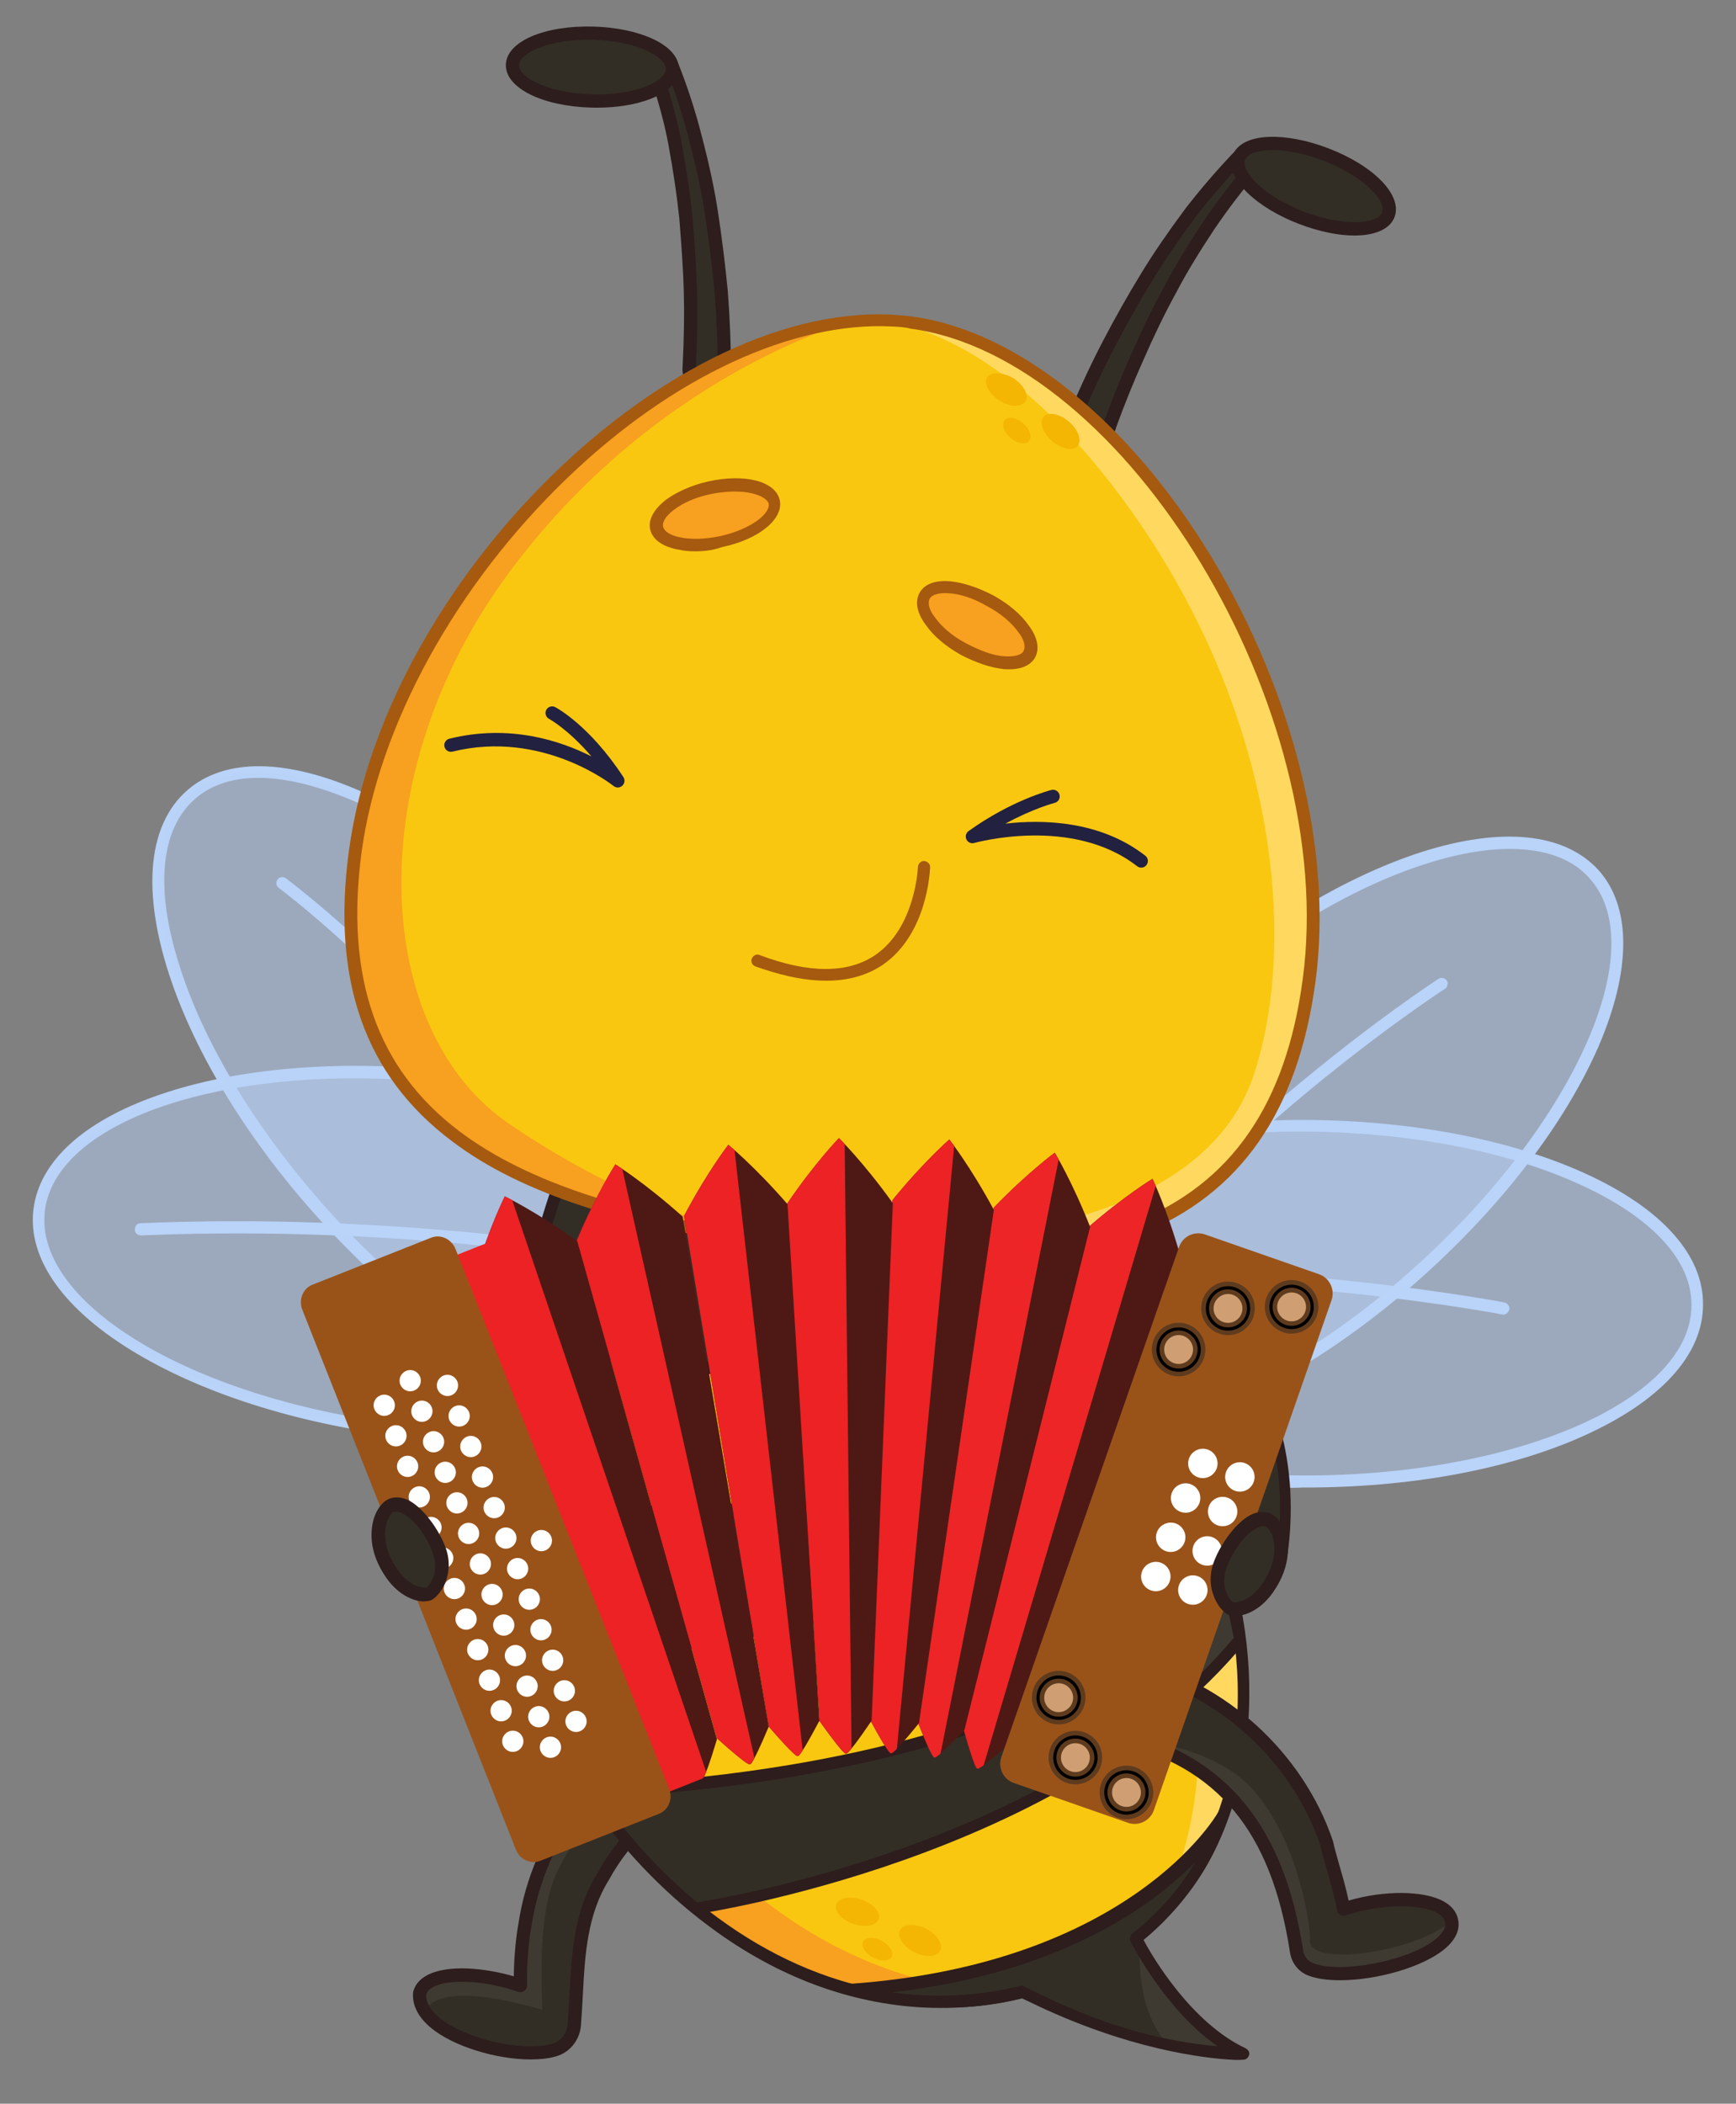 <svg xmlns="http://www.w3.org/2000/svg" xmlns:xlink="http://www.w3.org/1999/xlink" width="227" height="275"><rect width="100%" height="100%" fill="#808080" stroke="none"/><defs><clipPath id="clip0"><rect x="0" y="0" width="227" height="275"></rect></clipPath></defs><g clip-path="url(#clip0)"><path d="M170.595 147.192C198.994 147.274 221.986 157.746 221.949 170.581 221.912 183.416 198.859 193.755 170.46 193.672 142.061 193.59 119.069 183.118 119.106 170.283 119.143 157.448 142.195 147.11 170.595 147.192Z" fill="#B9D3F9" fill-opacity="0.5"></path><path d="M164.867 194.337C153.087 193.738 142.246 191.342 133.74 187.469 123.757 182.937 118.207 176.797 118.297 170.269 118.297 163.74 123.877 157.66 133.91 153.148 143.763 148.716 156.781 146.36 170.597 146.4L170.597 146.4C184.413 146.44 197.511 148.945 207.244 153.378 217.227 157.91 222.777 164.049 222.687 170.578 222.687 177.107 217.107 183.187 207.074 187.699 197.221 192.131 184.204 194.487 170.387 194.447 168.62 194.537 166.704 194.437 164.867 194.337ZM170.587 147.917C142.715 147.837 119.924 157.89 119.874 170.279 119.824 182.667 142.505 192.79 170.467 192.87 184.114 192.9 196.882 190.534 206.555 186.261 215.979 182.058 221.21 176.458 221.17 170.598 221.22 164.738 215.979 159.118 206.655 154.865 197.002 150.433 184.223 148.027 170.587 147.917L170.587 147.917ZM170.627 147.158 170.627 147.158 170.627 147.158Z" fill="#B9D3F9"></path><path d="M119.255 169.24C118.926 169.221 118.596 168.951 118.536 168.532 118.476 168.112 118.746 167.703 119.255 167.643 154.944 162.352 196.323 170.159 196.732 170.259 197.141 170.359 197.461 170.798 197.351 171.207 197.241 171.616 196.812 171.936 196.403 171.826 195.993 171.716 154.934 164.009 119.505 169.24 119.345 169.24 119.255 169.24 119.255 169.24Z" fill="#B9D3F9"></path><path d="M208.504 114.263C217.1 123.802 206.965 146.946 185.867 165.957 164.769 184.968 140.698 192.645 132.102 183.106 123.507 173.567 133.642 150.423 154.74 131.412 175.838 112.402 199.909 104.724 208.504 114.263Z" fill="#B9D3F9" fill-opacity="0.5"></path><path d="M141.826 188.058C137.404 187.829 133.87 186.401 131.414 183.676 127.052 178.844 127.062 170.558 131.424 160.486 135.787 150.573 143.773 140.101 154.035 130.826 164.308 121.552 175.628 114.684 185.921 111.36 196.393 108.046 204.549 108.874 208.991 113.706 213.353 118.538 213.343 126.823 208.981 136.896 204.618 146.809 196.632 157.281 186.37 166.555 176.097 175.829 164.777 182.697 154.485 186.022 149.803 187.549 145.5 188.248 141.826 188.058ZM198.589 111.001C195.165 110.821 191.032 111.45 186.52 112.897 176.477 116.072 165.326 122.87 155.233 131.984 145.141 141.099 137.244 151.491 132.982 161.154 128.809 170.658 128.759 178.275 132.642 182.568 136.605 186.96 144.192 187.599 153.975 184.494 164.018 181.32 175.169 174.521 185.262 165.407 195.354 156.293 203.251 145.901 207.513 136.237 211.686 126.733 211.736 119.117 207.853 114.824 205.806 112.458 202.602 111.2 198.589 111.001ZM154.684 131.445 154.684 131.445 154.684 131.445Z" fill="#B9D3F9"></path><path d="M131.983 183.955C131.814 183.945 131.734 183.945 131.574 183.845 131.165 183.576 131.115 183.067 131.374 182.747 153.896 150.073 187.747 128.191 188.097 127.951 188.446 127.722 188.945 127.832 189.175 128.171 189.405 128.52 189.295 129.02 188.955 129.249 188.606 129.479 155.014 151.132 132.682 183.556 132.582 183.815 132.323 183.975 131.983 183.955Z" fill="#B9D3F9"></path><path d="M136.725 158.519C151.48 163.061 163.399 174.152 166.684 186.69 168.181 192.181 168.391 197.891 167.652 203.242 167.462 204.62 165.915 205.528 164.218 205.269 162.521 205.009 161.313 203.761 161.443 202.413 162.261 193.738 160.434 184.544 154.025 177.097 150.222 172.705 145.081 169.051 139.291 166.605 137.773 165.976 136.156 165.337 134.579 164.918 129.338 163.45 131.404 157.081 136.725 158.519Z" fill="#332E25"></path><path d="M156.93 169.59C162.042 174.511 165.765 180.381 167.382 186.631 168.84 191.892 169.159 197.532 168.341 203.362 168.241 204.18 167.722 204.879 166.943 205.418 166.115 205.907 165.146 206.077 164.138 205.937 162.072 205.608 160.554 204.061 160.764 202.413 161.363 195.645 160.644 185.852 153.486 177.496 149.783 173.194 144.801 169.69 139.061 167.204 137.344 166.465 135.817 165.926 134.399 165.567 131.294 164.698 130.366 162.332 130.945 160.505 131.584 158.639 133.81 157.191 136.855 158.02L136.855 158.02C144.632 160.336 151.56 164.429 156.93 169.59ZM162.81 203.991C163.17 204.33 163.739 204.61 164.318 204.71 164.957 204.769 165.546 204.7 166.095 204.4 166.594 204.141 166.943 203.651 166.973 203.132 167.732 197.432 167.402 191.882 166.045 186.8 162.75 174.442 151.24 163.56 136.595 159.028 134.329 158.409 132.882 159.497 132.482 160.775 132.033 162.093 132.632 163.68 134.838 164.329 136.316 164.738 137.833 165.277 139.66 166.026 145.66 168.582 150.791 172.225 154.654 176.678 162.121 185.323 162.87 195.425 162.211 202.404 162.161 203.102 162.401 203.601 162.81 203.991ZM136.725 158.519 136.725 158.519 136.725 158.519Z" fill="#2D1D1D"></path><path d="M83.047 184.804C79.294 184.614 75.081 183.476 70.409 181.4 60.586 176.967 50.124 168.811 40.94 158.459 31.755 148.107 24.967 136.716 21.812 126.424 18.588 115.882 19.506 107.716 24.418 103.364 29.33 99.011 37.526 99.091 47.598 103.623 57.421 108.056 67.883 116.212 77.068 126.564 86.252 136.916 93.04 148.306 96.195 158.599 99.419 169.141 98.501 177.307 93.589 181.659 90.874 183.945 87.31 185.023 83.047 184.804ZM34.79 101.706C30.947 101.507 27.722 102.435 25.436 104.492 21.054 108.375 20.245 115.952 23.34 125.815 26.425 135.938 33.133 147.079 42.158 157.341 55.934 172.944 71.926 182.637 83.037 183.206 86.881 183.406 90.105 182.478 92.471 180.421 101.765 172.185 94.268 148.526 75.83 127.572L75.83 127.572C66.805 117.32 56.583 109.343 46.929 105.001 42.427 103.024 38.384 101.896 34.79 101.706Z" fill="#B9D3F9"></path><path d="M60.506 188.507C58.25 188.388 55.914 188.188 53.588 187.898 39.852 186.361 27.153 182.448 17.889 176.947 8.465 171.357 3.614 164.668 4.362 158.169 5.111 151.681 11.251 146.21 21.723 142.816 31.945 139.482 45.222 138.493 58.959 140.031 72.695 141.568 85.393 145.481 94.657 150.982 104.081 156.572 108.933 163.261 108.184 169.76 107.435 176.248 101.296 181.719 90.824 185.113 82.299 187.948 71.697 189.076 60.506 188.507ZM51.871 141.099C27.153 139.841 7.188 147.109 5.86 158.339 4.472 170.658 25.935 183.226 53.658 186.321 67.225 187.849 80.172 186.84 90.215 183.586 100.008 180.401 105.788 175.42 106.507 169.6 107.136 163.77 102.604 157.59 93.739 152.369 84.635 146.969 72.186 143.145 58.699 141.708 56.383 141.408 54.127 141.209 51.871 141.099Z" fill="#B9D3F9"></path><path d="M76.386 127.099C95.187 148.391 102.625 172.542 93 181.042 83.375 189.541 60.331 179.17 41.529 157.878 22.728 136.585 15.29 112.434 24.915 103.935 34.54 95.436 57.585 105.807 76.386 127.099Z" fill="#B9D3F9" fill-opacity="0.5"></path><path d="M93 181.799C92.751 181.789 92.501 181.689 92.351 181.43 92.122 181 65.248 138.264 36.417 116.032 36.098 115.762 36.038 115.263 36.308 114.934 36.577 114.614 37.076 114.554 37.406 114.824 66.496 137.156 93.43 180.142 93.749 180.581 93.978 180.93 93.869 181.43 93.529 181.659 93.25 181.809 93.16 181.809 93 181.799Z" fill="#B9D3F9"></path><path d="M58.827 140.899C87.05 144.054 108.773 156.957 107.347 169.718 105.92 182.479 81.884 190.266 53.661 187.111 25.438 183.956 3.714 171.053 5.141 158.292 6.568 145.531 30.604 137.744 58.827 140.899Z" fill="#B9D3F9" fill-opacity="0.5"></path><path d="M107.306 170.468C107.226 170.468 107.226 170.468 107.136 170.458 106.727 170.349 68.013 159.417 18.428 161.494 18.009 161.474 17.61 161.204 17.63 160.695 17.65 160.276 17.919 159.877 18.428 159.897 68.263 157.84 107.306 168.871 107.635 168.971 108.044 169.081 108.274 169.51 108.164 169.999 107.984 170.259 107.645 170.488 107.306 170.468Z" fill="#B9D3F9"></path><path d="M93.27 166.475C77.836 166.315 63.102 173.254 56.154 184.195 53.059 188.967 51.122 194.337 50.194 199.668 49.954 201.046 51.152 202.374 52.839 202.643 54.526 202.923 56.064 202.094 56.353 200.766 58.21 192.251 62.742 184.045 71.118 178.904 76.079 175.869 82.089 173.962 88.348 173.393 89.985 173.254 91.722 173.144 93.35 173.224 98.81 173.413 98.77 166.725 93.27 166.475Z" fill="#332E25"></path><path d="M93.29 165.946 93.29 165.946C96.444 166.096 98.121 168.142 98.161 170.119 98.161 172.036 96.554 174.002 93.34 173.892 91.872 173.803 90.265 173.853 88.398 174.032 82.179 174.651 76.369 176.478 71.527 179.443 62.163 185.223 58.499 194.327 57.012 200.966 56.703 202.593 54.786 203.611 52.719 203.292 51.721 203.122 50.843 202.663 50.204 201.944 49.625 201.196 49.335 200.377 49.495 199.558 50.493 193.758 52.51 188.487 55.505 183.915 58.949 178.465 64.28 173.992 70.649 170.868 77.337 167.583 85.174 165.796 93.29 165.946ZM55.644 200.527C57.132 193.669 60.925 184.285 70.669 178.315 75.7 175.25 81.7 173.333 88.189 172.734 90.155 172.575 91.772 172.525 93.29 172.585 95.586 172.635 96.644 171.307 96.624 169.919 96.634 168.582 95.586 167.114 93.24 167.004 77.906 166.865 63.641 173.733 56.733 184.494 53.887 188.917 51.891 194.098 50.873 199.768 50.743 200.277 50.922 200.846 51.322 201.245 51.761 201.695 52.3 201.944 52.929 202.084 53.518 202.164 54.147 202.074 54.586 201.864 55.095 201.605 55.475 201.206 55.644 200.527ZM93.27 166.475 93.27 166.475 93.27 166.475Z" fill="#2D1D1D"></path><path d="M89.117 224.715C78.296 229.417 70.359 240.069 68.642 251.689 68.333 253.276 68.003 256.441 68.063 259.555 62.572 257.649 55.694 257.549 54.886 260.544 54.407 265.894 66.845 269.528 72.436 268.001 73.913 267.601 74.971 266.264 75.101 264.736 75.66 258.148 75.181 251.17 78.885 245.3 81.73 239.989 86.681 235.507 92.301 233.31 97.952 231.214 94.767 222.619 89.117 224.715Z" fill="#332E25"></path><path d="M54.876 260.534C54.696 261.282 54.896 262.031 55.505 262.88 57.222 259.715 64.379 261.043 68.283 262.001 69.86 262.39 70.908 262.71 70.908 262.71 70.908 262.71 70.898 261.961 70.848 260.733 70.758 257.07 70.619 249.103 72.915 244.551 78.345 233.71 84.016 232.741 84.016 232.741L83.836 227.55C75.72 233.001 70.04 242.055 68.632 251.689 68.213 254.274 68.063 256.89 68.173 259.545 67.534 259.326 66.825 259.076 66.146 258.936 60.556 257.429 55.485 258.138 54.876 260.534Z" fill="#3F3A31"></path><path d="M69.401 269.209C64.938 269.209 59.278 267.522 56.323 265.056 54.666 263.668 53.867 262.081 54.017 260.454 54.017 260.404 54.027 260.354 54.047 260.304 54.287 259.426 54.906 258.697 55.854 258.198 58.559 256.76 63.391 257.239 67.185 258.347 67.215 255.632 67.504 252.987 67.784 251.509 69.55 239.53 77.796 228.678 88.767 223.907 88.778 223.897 88.797 223.897 88.817 223.887 92.142 222.659 94.827 224.585 95.766 227.131 96.255 228.459 96.265 229.866 95.795 231.094 95.256 232.502 94.148 233.54 92.601 234.119 87.26 236.215 82.408 240.548 79.643 245.709 76.768 250.271 76.479 255.632 76.209 260.813 76.139 262.121 76.069 263.479 75.96 264.796 75.8 266.713 74.472 268.33 72.665 268.819 71.707 269.089 70.589 269.209 69.401 269.209ZM55.734 260.693C55.674 261.712 56.243 262.73 57.431 263.728 60.766 266.513 68.213 268.25 72.186 267.162 73.294 266.863 74.113 265.854 74.213 264.667 74.322 263.369 74.392 262.031 74.462 260.733 74.752 255.323 75.041 249.732 78.136 244.841 81.061 239.38 86.242 234.748 91.972 232.502 94.358 231.623 94.767 229.477 94.128 227.74 93.489 226.013 91.792 224.655 89.436 225.514 79.014 230.056 71.188 240.368 69.491 251.809 69.171 253.456 68.862 256.54 68.922 259.525 68.922 259.805 68.792 260.074 68.562 260.244 68.333 260.414 68.033 260.454 67.764 260.364 63.531 258.896 58.759 258.627 56.653 259.735 56.163 260.005 55.864 260.314 55.734 260.693Z" fill="#2D1D1D"></path><path d="M65.138 196.034C64.459 230.665 97.063 269.249 133.6 260.404 134.958 260.054 136.236 259.705 137.594 259.266 142.615 257.599 147.287 254.823 151.07 251.16 153.796 248.624 156.042 245.639 157.799 242.295 166.244 226.153 163.05 205.049 153.516 189.995 150.412 185.233 143.374 173.733 137.893 164.668 134.03 158.359 130.945 153.098 130.496 152.15L77.088 143.814C76.399 144.283 74.652 148.796 72.745 155.145 68.762 167.753 63.98 187.599 65.138 196.034Z" fill="#F9C710"></path><path d="M65.158 197.372C65.328 231.713 97.572 269.189 133.61 260.394 110.4 260.803 86.421 243.333 78.226 216.958 70.04 190.334 80.532 161.983 80.532 161.983L72.675 155.135C68.872 167.244 64.32 185.942 65.028 194.936 65.158 195.785 65.198 196.534 65.158 197.372Z" fill="#F8A01F"></path><path d="M151.08 251.16C153.806 248.624 156.052 245.639 157.809 242.295 166.254 226.153 163.06 205.049 153.526 189.995 150.422 185.233 143.384 173.733 137.903 164.668L128.34 166.605C128.34 166.605 145.101 186.052 153.516 209.671 161.732 232.781 151.629 250.261 151.08 251.16Z" fill="#FFD95F"></path><path d="M67.434 174.132C113.824 187.14 142.006 171.497 142.006 171.497 134.978 160.006 130.516 152.15 130.516 152.15L87.819 145.451 77.108 143.734C77.108 143.734 74.572 149.135 71.886 157.531 70.299 162.223 68.672 167.913 67.434 174.132Z" fill="#332E25"></path><path d="M120.782 262.42C111.179 261.931 101.645 258.427 92.93 251.958 75.341 239.001 63.93 216.569 64.389 196.074L64.389 196.074C65.028 175.34 71.158 157.071 76.279 143.515 76.379 143.185 76.808 142.956 77.147 142.976L130.556 151.311C130.805 151.321 131.045 151.501 131.115 151.76 132.772 155.444 149.004 181.729 154.135 189.526 164.587 206.137 166.344 227.49 158.458 242.664 154.285 250.661 146.758 256.97 137.813 259.945 132.273 261.921 126.463 262.71 120.782 262.42ZM65.977 196.074C65.457 216.06 76.728 237.982 93.829 250.661 107.386 260.643 122.819 263.449 137.304 258.487 145.909 255.662 153.077 249.582 157.07 241.995 165.895 225.035 161.353 203.951 152.837 190.454 147.716 182.578 132.403 157.76 129.887 152.859L77.567 144.673C72.445 158.06 66.596 175.839 65.977 196.074Z" fill="#2D1D1D"></path><path d="M109.352 248.954C109.652 248.075 111.139 247.796 112.666 248.325 114.194 248.854 115.192 249.982 114.893 250.86 114.593 251.739 113.106 252.018 111.578 251.489 110.051 250.96 109.053 249.822 109.352 248.954Z" fill="#F4B503"></path><path d="M117.698 252.298C117.239 253.116 118.097 254.414 119.475 255.153 120.942 255.902 122.45 255.892 122.919 254.993 123.378 254.175 122.52 252.877 121.142 252.138 119.664 251.399 118.157 251.489 117.698 252.298Z" fill="#F4B503"></path><path d="M112.846 253.815C112.567 254.384 113.106 255.333 114.164 255.892 115.222 256.451 116.31 256.421 116.6 255.762 116.879 255.193 116.34 254.244 115.282 253.685 114.224 253.126 113.126 253.236 112.846 253.815Z" fill="#F4B503"></path><path d="M111.179 260.174C113.166 260.693 115.232 261.133 117.229 261.402 122.549 262.091 128.09 261.791 133.69 260.404 134.02 260.584 134.339 260.773 134.758 260.873 141.707 264.237 147.886 266.144 152.608 267.142 158.737 268.46 162.511 268.4 162.511 268.4 155.553 265.196 150.611 257.08 148.994 254.314 148.695 253.715 148.455 253.366 148.455 253.366L148.455 253.366C153.866 249.123 157.579 243.613 159.815 237.533 159.795 237.873 148.565 257.649 111.179 260.174Z" fill="#332E25"></path><path d="M149.074 254.404C149.064 254.574 148.325 262.49 152.688 267.232L152.688 267.232C158.817 268.55 162.591 268.49 162.591 268.49 155.633 265.285 150.691 257.169 149.074 254.404Z" fill="#3F3A31"></path><path d="M161.293 269.259C157.699 269.079 147.457 267.971 134.469 261.612L133.65 261.232C126.103 263.109 118.696 262.67 111.179 260.603 110.77 260.494 110.33 260.374 110.35 260.034 110.37 259.615 110.72 259.386 111.139 259.326 147.776 256.76 159.067 237.244 159.167 237.084 159.356 236.675 159.865 236.535 160.195 236.715 160.604 236.904 160.514 237.403 160.414 237.823 158.078 244.232 154.515 249.493 149.533 253.586 150.751 255.912 155.842 264.457 162.88 267.751 163.21 267.931 163.439 268.28 163.339 268.61 163.24 268.939 162.97 269.259 162.551 269.239 162.461 269.239 162.042 269.299 161.293 269.259ZM159.206 267.482C152.578 262.87 148.385 254.793 147.846 253.835 147.846 253.755 147.766 253.745 147.766 253.665 147.696 253.326 147.796 252.997 148.066 252.757 151.38 250.161 154.135 247.037 156.331 243.383 150.591 249.203 138.682 257.888 116.61 260.444 122.26 261.232 127.97 260.943 133.571 259.555 134.239 259.525 144.951 266.284 159.206 267.482Z" fill="#2D1D1D"></path><path d="M65.138 196.034C65.188 199.968 65.498 203.841 66.136 207.724 66.656 210.769 67.414 213.904 68.512 216.968 68.512 216.968 116.17 214.962 147.007 194.767 149.343 193.299 151.52 191.652 153.616 189.915 152.298 187.839 150.981 185.762 149.743 183.775 149.743 183.775 147.327 185.163 142.795 187.1 130.646 192.261 103.412 200.836 65.138 196.034Z" fill="#332E25"></path><path d="M142.705 187.18C142.705 187.18 145.25 191.492 146.918 194.846 149.254 193.379 151.43 191.732 153.526 189.995 152.208 187.918 150.891 185.842 149.653 183.855 149.663 183.855 147.327 185.323 142.705 187.18Z" fill="#3F3A31"></path><path d="M68.622 218.057C68.293 218.037 68.113 217.647 68.043 217.308 67.175 214.583 66.226 210.899 65.707 207.944 65.058 204.23 64.769 200.377 64.729 196.274 64.739 196.024 64.479 195.745 64.659 195.595 64.839 195.435 65.088 195.366 65.258 195.376 117.009 201.874 148.924 183.486 149.264 183.336 149.613 183.107 150.112 183.216 150.332 183.646 151.57 185.632 152.887 187.709 154.205 189.785 154.435 190.135 154.335 190.544 154.065 190.863 124.117 215.202 69.211 218.007 68.622 218.057L68.622 218.057ZM66.017 196.993C66.076 200.676 66.396 204.3 66.985 207.595 67.434 210.3 68.432 213.784 69.301 216.419 75.35 216.06 124.606 212.296 152.538 189.855 151.45 188.208 150.442 186.571 149.443 184.924 144.532 187.529 113.615 202.693 66.017 196.993Z" fill="#2D1D1D"></path><path d="M97.033 179.912C88.178 179.463 78.216 177.946 67.234 174.871 66.825 174.761 67.334 174.541 67.444 174.132 67.554 173.723 67.234 173.284 67.654 173.383 109.093 185.043 136.056 173.443 140.858 171.177 134.988 161.504 130.905 154.506 129.987 152.958L76.908 144.633C76.499 144.523 76.179 144.174 76.199 143.674 76.309 143.265 76.658 142.946 77.157 142.966L130.566 151.301C130.815 151.311 130.975 151.491 131.135 151.661 131.215 151.751 135.058 159.397 142.006 170.808 142.086 170.977 142.765 171.427 142.675 171.596 142.575 171.846 142.485 172.006 142.315 172.076 142.136 172.245 125.425 181.36 97.033 179.912Z" fill="#2D1D1D"></path><path d="M90.125 47.939C90.285 44.764 90.375 41.5 90.285 38.236 90.205 34.961 89.945 31.687 89.696 28.492 89.356 25.208 88.857 22.003 88.268 18.789 87.679 15.575 86.751 12.43 85.733 9.365L85.733 9.365C85.513 8.766 85.882 8.117 86.481 7.898 87.08 7.678 87.649 8.037 87.869 8.557 89.127 11.721 90.145 14.866 90.974 18.18 91.812 21.404 92.571 24.709 93.06 28.083 93.559 31.377 93.978 34.742 94.308 38.106 94.558 41.47 94.717 44.824 94.707 48.258 94.727 49.516 93.669 50.554 92.411 50.564 91.153 50.584 90.115 49.526 90.105 48.268 90.115 48.109 90.115 48.109 90.125 47.939L90.125 47.939Z" fill="#332E25"></path><path d="M140.708 54.118C142.046 50.924 143.454 47.899 145.031 44.874 146.608 41.859 148.265 38.924 150.002 36.089 151.739 33.244 153.726 30.419 155.702 27.754 157.759 25.098 159.985 22.532 162.291 20.137 162.73 19.657 163.489 19.697 163.878 20.137 164.358 20.576 164.328 21.245 163.968 21.734L163.968 21.734C161.832 24.22 159.855 26.795 158.048 29.471 156.232 32.226 154.505 34.981 153.017 37.836 151.45 40.691 150.042 43.626 148.714 46.661 147.397 49.606 146.149 52.731 145.071 55.686L145.071 55.765C144.671 57.003 143.384 57.602 142.146 57.203 140.908 56.804 140.309 55.516 140.708 54.278 140.708 54.208 140.708 54.118 140.708 54.118Z" fill="#332E25"></path><path d="M92.381 51.433C90.674 51.433 89.267 50.025 89.237 48.278L89.257 47.889 89.257 47.889C89.436 44.305 89.496 41.151 89.416 38.255 89.337 35.081 89.087 31.857 88.827 28.562 88.528 25.667 88.079 22.612 87.41 18.949 86.911 16.233 86.142 13.368 84.904 9.645 84.535 8.646 85.094 7.488 86.172 7.089 87.15 6.73 88.218 7.209 88.658 8.217 89.925 11.402 90.954 14.576 91.812 17.97 92.811 21.804 93.479 24.978 93.919 27.963 94.408 31.178 94.827 34.562 95.166 38.036 95.456 41.909 95.576 45.154 95.576 48.278 95.606 49.995 94.188 51.433 92.421 51.453 92.411 51.433 92.391 51.433 92.381 51.433ZM90.994 47.979 90.974 48.318C90.984 49.047 91.643 49.716 92.401 49.696 93.19 49.686 93.849 49.027 93.839 48.268 93.849 45.184 93.719 41.979 93.439 38.166 93.1 34.752 92.691 31.387 92.202 28.203 91.772 25.278 91.114 22.163 90.125 18.39 89.287 15.065 88.278 11.961 87.05 8.876L87.05 8.876C87.05 8.876 86.931 8.646 86.771 8.706 86.611 8.766 86.491 8.936 86.541 9.056 87.809 12.889 88.598 15.824 89.117 18.619 89.796 22.323 90.255 25.427 90.554 28.392 90.824 31.737 91.064 34.981 91.153 38.206 91.223 41.16 91.173 44.355 90.994 47.979L90.994 47.979Z" fill="#2D1D1D"></path><path d="M142.914 58.201C142.575 58.201 142.226 58.151 141.886 58.041 141.068 57.782 140.409 57.213 140.039 56.444 139.69 55.736 139.63 54.927 139.85 54.138L139.85 54.078C139.85 53.978 139.88 53.879 139.92 53.789 141.287 50.514 142.715 47.47 144.272 44.485 145.849 41.47 147.527 38.495 149.274 35.65 150.811 33.124 152.698 30.379 155.014 27.254 157.08 24.589 159.316 22.003 161.672 19.558 162.032 19.168 162.571 18.939 163.1 18.949 163.639 18.949 164.148 19.168 164.507 19.548 165.246 20.256 165.326 21.395 164.677 22.273 162.531 24.769 160.564 27.344 158.777 29.98 157.2 32.376 155.363 35.241 153.796 38.255 152.358 40.871 150.961 43.736 149.523 47.03 148.275 49.806 147.037 52.86 145.939 55.885 145.929 55.945 145.919 56.005 145.899 56.055 145.46 57.373 144.252 58.201 142.914 58.201ZM141.577 54.318 141.577 54.318C141.577 54.408 141.557 54.478 141.537 54.557 141.407 54.947 141.437 55.346 141.597 55.686 141.756 56.015 142.046 56.265 142.415 56.384 143.184 56.634 143.933 56.294 144.212 55.596 144.222 55.526 144.232 55.456 144.262 55.386 145.38 52.281 146.648 49.147 147.926 46.302 149.383 42.967 150.801 40.062 152.258 37.417 153.856 34.352 155.712 31.437 157.33 28.991 159.157 26.296 161.173 23.671 163.319 21.165L163.319 21.165C163.319 21.165 163.479 20.935 163.299 20.776 163.279 20.756 163.26 20.736 163.25 20.716 163.22 20.686 163.16 20.666 163.1 20.656 163.04 20.656 162.98 20.676 162.94 20.726 160.614 23.151 158.418 25.687 156.401 28.283 154.115 31.357 152.268 34.063 150.751 36.538 149.024 39.364 147.367 42.299 145.809 45.273 144.292 48.178 142.904 51.133 141.577 54.318ZM140.708 54.288 140.708 54.288 140.708 54.288Z" fill="#2D1D1D"></path><path d="M99.549 162.153 99.549 162.153C100.547 162.282 101.466 162.422 102.464 162.552 138.133 167.384 165.785 163.69 170.617 128.101 175.449 92.512 147.267 46.032 118.656 42.139 116.909 41.879 115.072 41.789 113.225 41.859 112.387 41.899 111.548 41.939 110.71 41.979L110.71 41.979C82.688 44.734 50.224 78.746 45.801 111.26 41.179 145.941 65.388 157.141 99.549 162.153Z" fill="#F9C710"></path><path d="M100.198 162.153 100.198 162.153C100.198 162.153 84.605 159.178 66.645 146.959 48.596 134.73 47.039 101.417 66.376 75.102 85.633 48.877 111.269 41.979 111.439 41.989 83.417 44.744 50.953 78.756 46.53 111.27 41.828 145.941 66.037 157.141 100.198 162.153Z" fill="#F8A01F"></path><path d="M100.198 162.153C101.196 162.282 102.115 162.422 103.113 162.552 138.782 167.384 166.434 163.69 171.266 128.101 176.097 92.512 147.916 46.032 119.305 42.139 117.558 41.879 115.721 41.789 113.874 41.859L113.874 41.859C113.874 41.859 129.667 40.911 148.165 67.136 166.664 93.361 169.778 122.581 164.018 140.29 158.268 158 133.501 164.189 100.198 162.153Z" fill="#FFD95F"></path><path d="M118.566 164.848C113.804 164.608 108.553 164.089 102.903 163.381 82.199 160.565 68.193 156.083 59.089 149.165 47.718 140.63 43.336 128.181 45.622 111.22 50.593 74.633 89.836 37.367 119.355 41.39 132.992 43.257 147.626 54.977 158.438 72.856 169.169 90.656 174.311 111.34 172.014 128.311 169.728 145.272 162.221 156.113 148.974 161.374 141.287 164.249 131.424 165.507 118.566 164.848ZM116.68 42.678C103.652 42.009 87.959 49.247 74.222 62.444 59.618 76.44 49.555 94.758 47.279 111.39 45.102 127.772 49.265 139.711 60.067 147.877 69.011 154.616 82.688 159.078 103.143 161.803 123.598 164.519 137.953 163.92 148.375 159.757 161.023 154.705 168.171 144.353 170.347 127.971 175.079 92.792 147.287 46.751 119.095 42.967 118.347 42.768 117.518 42.718 116.68 42.678Z" fill="#A55A0F"></path><path d="M125.994 84.855C129.737 86.972 133.65 87.341 134.579 85.544 135.587 83.837 133.321 80.703 129.498 78.506 125.754 76.39 121.841 76.021 120.912 77.817 119.904 79.605 122.17 82.729 125.994 84.855Z" fill="#F8A01F"></path><path d="M131.554 87.481C131.474 87.481 131.384 87.471 131.304 87.471 129.557 87.301 127.581 86.612 125.624 85.594 123.668 84.486 122.06 83.148 121.052 81.681 119.874 80.114 119.614 78.596 120.263 77.458 120.912 76.32 122.36 75.811 124.276 75.991 126.023 76.16 128 76.849 129.957 77.867 131.913 78.975 133.521 80.313 134.529 81.781 135.707 83.348 135.966 84.865 135.318 86.004 134.679 87.052 133.391 87.571 131.554 87.481ZM123.857 77.538C122.689 77.478 121.841 77.768 121.561 78.257 121.282 78.826 121.481 79.764 122.27 80.722 123.128 81.941 124.576 83.188 126.363 84.117 128.16 85.045 129.877 85.724 131.384 85.794 132.642 85.854 133.571 85.654 133.85 85.085 134.13 84.516 133.93 83.578 133.141 82.619 132.283 81.401 130.835 80.153 129.048 79.225 127.341 78.217 125.534 77.618 124.027 77.548 124.027 77.548 123.947 77.548 123.857 77.538Z" fill="#A55A0F"></path><path d="M94.228 70.919C98.461 69.961 101.595 67.695 101.106 65.748 100.707 63.802 96.894 62.933 92.661 63.892 88.428 64.85 85.293 67.116 85.783 69.063 86.262 71.019 89.995 71.788 94.228 70.919Z" fill="#F8A01F"></path><path d="M90.145 72.047C89.556 72.017 88.977 71.908 88.398 71.788 86.491 71.359 85.284 70.46 85.014 69.182 84.744 67.915 85.483 66.607 87.05 65.349 88.438 64.331 90.415 63.432 92.531 62.953 97.363 61.855 101.406 62.903 101.955 65.359 102.504 67.815 99.26 70.5 94.438 71.508 92.99 72.028 91.483 72.117 90.145 72.047ZM96.744 64.271C95.656 64.211 94.318 64.311 92.96 64.58 91.014 64.98 89.297 65.728 88.079 66.677 87.031 67.465 86.571 68.274 86.711 68.863 86.851 69.452 87.659 70.001 88.897 70.231 90.385 70.56 92.231 70.48 94.178 70.081 98.161 69.192 100.777 67.156 100.507 65.798 100.218 65.029 98.74 64.371 96.744 64.271Z" fill="#A55A0F"></path><path d="M129.068 49.337C128.609 50.155 129.298 51.443 130.675 52.351 132.053 53.26 133.561 53.25 134.1 52.441 134.559 51.623 133.87 50.335 132.492 49.426 131.035 48.608 129.527 48.608 129.068 49.337Z" fill="#F4B503"></path><path d="M136.456 54.488C137.055 53.789 138.542 54.068 139.77 55.117 140.998 56.165 141.507 57.592 140.908 58.291 140.309 58.99 138.821 58.71 137.594 57.662 136.366 56.604 135.857 55.186 136.456 54.488Z" fill="#F4B503"></path><path d="M131.364 54.917C131.814 54.388 132.892 54.578 133.77 55.326 134.649 56.075 134.998 57.113 134.539 57.642 134.09 58.171 133.011 57.982 132.133 57.233 131.254 56.484 130.915 55.446 131.364 54.917Z" fill="#F4B503"></path><path d="M151.41 195.495C150.891 195.885 151.001 196.893 151.709 197.771 152.418 198.65 153.317 199.109 153.836 198.72 154.355 198.331 154.245 197.322 153.536 196.444 152.827 195.565 151.929 195.106 151.41 195.495Z" fill="#F9C710"></path><path d="M154.834 200.617C154.235 200.916 154.185 201.924 154.714 202.953 155.253 203.901 156.142 204.53 156.661 204.22 157.26 203.921 157.31 202.913 156.781 201.884 156.242 200.936 155.353 200.307 154.834 200.617Z" fill="#F9C710"></path><path d="M151.45 199.598C151.021 199.828 150.981 200.577 151.36 201.265 151.739 201.954 152.388 202.404 152.738 202.174 153.167 201.944 153.207 201.196 152.827 200.507 152.528 199.738 151.879 199.369 151.45 199.598Z" fill="#F9C710"></path><path d="M77.088 234.239C80.901 239.959 85.653 245.14 90.964 249.513 90.964 249.513 131.364 243.792 156.152 220.772 158.348 218.705 160.384 216.549 162.261 214.303L162.261 214.303 160.454 205.418 160.454 205.418C160.454 205.418 158.727 208.014 154.275 211.717 144.651 219.514 122.5 232.033 77.088 234.239L77.088 234.239Z" fill="#332E25"></path><path d="M154.185 211.717C154.185 211.717 155.493 215.551 156.062 220.772 158.258 218.705 160.295 216.549 162.171 214.303L162.171 214.303 160.364 205.418 160.364 205.418C160.364 205.418 158.727 208.014 154.185 211.717Z" fill="#3F3A31"></path><path d="M90.924 250.261C90.754 250.251 90.614 249.602 90.445 249.513 85.134 245.22 80.781 240.498 76.818 234.518 76.668 234.259 76.339 234.119 76.429 233.869 76.528 233.62 76.698 233.46 76.958 233.39L76.958 233.39C77.038 233.39 77.038 233.39 77.127 233.4 111.369 231.803 132.023 224.066 143.304 217.947 155.533 211.288 159.706 204.969 159.795 204.889 159.795 204.809 159.885 204.809 159.885 204.73 160.065 204.49 160.404 204.42 160.654 204.52 160.904 204.62 160.594 205.089 160.664 205.428L162.241 213.724 162.241 214.053C162.231 214.303 162.99 214.533 162.81 214.692 139.42 243.134 91.503 250.151 91.084 250.211 91.004 250.271 90.924 250.261 90.924 250.261ZM78.555 234.978C82.229 240.189 86.431 244.761 91.163 248.684 95.466 247.985 139.311 240.508 161.333 214.083L159.915 207.315C157.959 209.641 153.277 214.343 144.152 219.324 132.882 225.444 112.397 233.111 78.555 234.978Z" fill="#2D1D1D"></path><path d="M189.774 250.96C189.005 247.845 181.358 247.616 175.678 249.562 175.099 246.338 173.861 242.914 173.462 240.917 169.678 229.757 160.005 220.722 148.345 217.947 144.751 221.101 141.497 227.391 148.365 227.321 161.143 230.425 167.273 240.298 169.549 255.083 169.698 256.081 170.327 256.97 171.266 257.369 176.497 259.585 191.032 255.672 189.774 250.96Z" fill="#332E25"></path><path d="M175.558 255.502C180.25 255.492 187.378 253.516 189.774 251.04 190.323 253.496 186.15 256.381 180.56 257.599 175.229 258.747 170.417 257.918 169.519 255.782 169.289 255.353 169.139 254.923 169.089 254.424 168.76 251.06 168.001 247.835 166.903 244.771 165.795 241.786 164.268 238.941 162.301 236.495 158.837 232.212 153.816 228.858 148.535 227.421 148.864 227.44 159.376 228.309 164.328 234.508 168.82 240.009 170.677 247.805 171.216 252.188 171.266 252.777 171.326 253.286 171.306 253.695 171.226 254.953 173.043 255.462 175.558 255.502Z" fill="#3F3A31"></path><path d="M107.036 128.171C104.53 128.041 101.805 127.402 98.76 126.324 98.351 126.135 98.121 125.705 98.311 125.296 98.501 124.887 98.93 124.657 99.339 124.847 105.748 127.263 110.85 127.273 114.413 124.867 119.704 121.283 120.024 113.436 120.024 113.346 120.044 112.927 120.403 112.528 120.822 112.548 121.242 112.568 121.641 112.927 121.621 113.346 121.601 113.676 121.342 122.121 115.352 126.174 113.006 127.722 110.211 128.341 107.036 128.171Z" fill="#A55A0F"></path><path d="M67.015 8.487C67.085 6.041 71.817 4.184 77.587 4.344 83.357 4.503 87.979 6.62 87.909 9.066 87.839 11.511 83.107 13.368 77.337 13.209 71.567 13.049 66.945 10.932 67.015 8.487Z" fill="#332E25"></path><path d="M78.036 14.077C77.796 14.077 77.557 14.077 77.317 14.067 70.868 13.887 66.067 11.472 66.146 8.457L66.146 8.457C66.226 5.432 71.158 3.296 77.607 3.475 80.512 3.555 83.237 4.114 85.293 5.053 87.579 6.101 88.817 7.528 88.778 9.086 88.737 10.643 87.42 12.001 85.084 12.919 83.147 13.678 80.671 14.077 78.036 14.077ZM67.883 8.507C67.834 10.184 71.876 12.18 77.367 12.33 80.043 12.41 82.558 12.04 84.455 11.302 86.062 10.673 87.031 9.824 87.05 9.036 87.07 8.247 86.152 7.349 84.585 6.63 82.738 5.781 80.252 5.282 77.567 5.202 72.076 5.063 67.923 6.83 67.883 8.507L67.883 8.507Z" fill="#2D1D1D"></path><path d="M173.376 20.17C178.767 22.236 182.426 25.764 181.55 28.05 180.674 30.336 175.594 30.514 170.204 28.448 164.813 26.382 161.154 22.854 162.03 20.568 162.906 18.282 167.986 18.104 173.376 20.17Z" fill="#332E25"></path><path d="M177.106 30.788C175.029 30.788 172.514 30.289 169.878 29.281 167.163 28.243 164.777 26.805 163.15 25.238 161.343 23.491 160.644 21.734 161.203 20.276 161.762 18.829 163.449 17.98 165.965 17.89 168.221 17.811 170.956 18.34 173.672 19.378 179.701 21.684 183.425 25.557 182.347 28.383 181.738 29.97 179.771 30.788 177.106 30.788ZM166.414 19.617C166.284 19.617 166.145 19.617 166.025 19.628 164.308 19.687 163.11 20.167 162.82 20.905L162.82 20.905C162.541 21.644 163.11 22.792 164.348 23.99 165.805 25.398 167.991 26.705 170.497 27.664 175.618 29.63 180.121 29.341 180.72 27.764 181.318 26.196 178.164 22.972 173.043 21.005 170.707 20.107 168.371 19.617 166.414 19.617ZM162.012 20.596 162.012 20.596 162.012 20.596Z" fill="#2D1D1D"></path><path d="M80.781 102.944C80.591 102.944 80.392 102.874 80.232 102.745 80.142 102.675 70.978 95.337 59.168 98.252 58.699 98.362 58.23 98.083 58.12 97.614 58.01 97.144 58.29 96.675 58.759 96.565 66.656 94.609 73.334 96.845 77.337 98.881 74.292 95.317 71.827 93.99 71.797 93.97 71.377 93.75 71.208 93.221 71.427 92.802 71.647 92.382 72.176 92.213 72.595 92.432 72.775 92.522 77.097 94.828 81.52 101.587 81.749 101.946 81.69 102.425 81.37 102.705 81.201 102.865 80.991 102.944 80.781 102.944Z" fill="#22213F"></path><path d="M149.234 113.416C149.044 113.416 148.854 113.356 148.695 113.237 140.199 106.608 127.521 110.162 127.391 110.192 126.982 110.312 126.553 110.112 126.373 109.733 126.183 109.353 126.303 108.894 126.642 108.645 132.263 104.612 137.274 103.314 137.484 103.264 137.953 103.144 138.422 103.434 138.542 103.893 138.662 104.362 138.382 104.831 137.913 104.951 137.873 104.961 135.108 105.68 131.464 107.666 136.226 107.117 143.813 107.217 149.763 111.859 150.142 112.159 150.212 112.698 149.912 113.077 149.753 113.307 149.493 113.416 149.234 113.416Z" fill="#22213F"></path><path d="M175.219 258.857C173.532 258.857 172.034 258.647 170.916 258.178 169.738 257.679 168.88 256.55 168.68 255.223 166.244 239.36 159.216 230.895 145.899 227.76 145.43 227.65 145.141 227.181 145.25 226.712 145.36 226.243 145.829 225.953 146.299 226.063 160.215 229.337 167.872 238.521 170.397 254.953 170.507 255.682 170.966 256.301 171.595 256.57 175.239 258.108 184.523 256.271 187.877 253.356 188.756 252.587 189.115 251.859 188.935 251.18 188.826 250.74 188.486 250.361 187.907 250.052 185.571 248.774 180.21 248.924 175.958 250.381 175.718 250.461 175.459 250.441 175.239 250.311 175.019 250.181 174.87 249.962 174.83 249.712 174.5 247.865 173.941 245.939 173.452 244.242 173.103 243.034 172.803 241.995 172.623 241.147 168.9 230.216 159.296 221.451 148.145 218.795 147.676 218.686 147.387 218.216 147.507 217.747 147.616 217.278 148.086 216.988 148.555 217.108 160.295 219.893 170.397 229.138 174.291 240.638 174.301 240.678 174.311 240.708 174.32 240.748 174.48 241.536 174.78 242.564 175.119 243.762 175.538 245.21 176.008 246.827 176.347 248.444 180.939 247.097 186.13 247.107 188.746 248.534 189.754 249.083 190.403 249.852 190.622 250.75 190.872 251.679 190.802 253.126 189.025 254.664 186.16 257.149 179.981 258.857 175.219 258.857Z" fill="#2D1D1D"></path><path d="M154.335 164.129C152.578 157.99 150.701 154.096 150.701 154.096 150.701 154.096 147.007 156.333 142.186 160.525L126.043 226.223C127.79 232.352 127.83 231.074 127.83 231.074 127.83 231.074 127.162 232.172 131.983 227.99L154.335 164.129Z" fill="#4E1915"></path><path d="M151.12 155.035C150.851 154.426 150.701 154.096 150.701 154.096 150.701 154.096 147.007 156.333 142.186 160.525L126.043 226.223C127.381 230.924 127.721 231.274 127.8 231.174 127.81 231.234 127.95 231.234 128.629 230.745L151.12 155.035Z" fill="#ED2526"></path><path d="M142.545 160.376C140.189 154.406 137.923 150.682 137.923 150.682 137.923 150.682 134.399 153.258 129.937 157.87L119.944 224.945C122.3 230.915 122.21 229.627 122.21 229.627 122.21 229.627 121.641 230.785 126.103 226.163L142.545 160.376Z" fill="#4E1915"></path><path d="M138.432 151.581C138.113 151.002 137.913 150.682 137.913 150.682 137.913 150.682 134.389 153.258 129.927 157.87L119.934 224.945C121.741 229.517 122.11 229.826 122.19 229.727 122.21 229.796 122.35 229.776 122.989 229.227L138.432 151.581Z" fill="#ED2526"></path><path d="M129.957 158.15C126.872 152.439 124.137 148.955 124.137 148.955 124.137 148.955 120.792 151.85 116.69 156.892L113.675 224.635C116.749 230.345 116.53 229.078 116.53 229.078 116.53 229.078 116.071 230.286 120.164 225.254L129.957 158.15Z" fill="#4E1915"></path><path d="M124.766 149.794C124.366 149.245 124.137 148.955 124.137 148.955 124.137 148.955 120.792 151.85 116.69 156.892L113.675 224.635C116.031 229.008 116.45 229.287 116.52 229.177 116.54 229.237 116.69 229.207 117.279 228.598L124.766 149.794Z" fill="#EC2224"></path><path d="M116.749 157.281C112.926 151.94 109.702 148.776 109.702 148.776 109.702 148.776 106.547 152.01 102.853 157.451L107.176 224.995C110.999 230.345 110.62 229.108 110.62 229.108 110.62 229.108 110.281 230.355 113.974 224.925L116.749 157.281Z" fill="#4E1915"></path><path d="M110.45 149.544C109.981 149.045 109.702 148.766 109.702 148.766 109.702 148.766 106.547 152 102.853 157.441L107.176 224.985C110.091 229.078 110.56 229.317 110.62 229.197 110.65 229.257 110.8 229.207 111.349 228.539L110.45 149.544Z" fill="#EC2224"></path><path d="M102.973 157.411C98.7 152.479 95.236 149.644 95.236 149.644 95.236 149.644 92.491 153.178 89.446 158.938L100.517 225.684C104.79 230.615 104.301 229.427 104.301 229.427 104.301 229.427 104.091 230.705 107.146 224.935L102.973 157.411Z" fill="#4E1915"></path><path d="M96.045 150.343C95.536 149.884 95.236 149.654 95.236 149.654 95.236 149.654 92.491 153.188 89.446 158.948L100.517 225.693C103.792 229.467 104.261 229.657 104.311 229.537 104.351 229.597 104.49 229.537 104.96 228.818L96.045 150.343Z" fill="#EC2224"></path><path d="M89.257 159.028C84.335 154.616 80.472 152.21 80.472 152.21 80.472 152.21 77.996 156.043 75.44 162.133L93.759 227.231C98.671 231.643 98.042 230.505 98.042 230.505 98.042 230.505 97.952 231.803 100.517 225.713L89.257 159.028Z" fill="#4E1915"></path><path d="M81.37 152.799C80.791 152.409 80.462 152.2 80.462 152.2 80.462 152.2 77.986 156.033 75.43 162.123L93.749 227.221C97.513 230.595 98.022 230.725 98.061 230.605 98.101 230.655 98.241 230.575 98.65 229.806L81.37 152.799Z" fill="#EC2224"></path><path d="M75.47 162.242C70.12 158.369 66.007 156.393 66.007 156.393 66.007 156.393 63.95 160.466 62.063 166.795L87.19 229.577C92.551 233.44 91.802 232.382 91.802 232.382 91.802 232.382 91.852 233.68 93.749 227.351L75.47 162.242Z" fill="#4E1915"></path><path d="M147.576 237.982 132.662 232.781C131.434 232.352 130.775 231.004 131.205 229.776L154.445 163.091C154.874 161.863 156.222 161.204 157.449 161.634L172.364 166.835C173.592 167.264 174.251 168.612 173.821 169.839L150.581 236.525C150.162 237.763 148.814 238.412 147.576 237.982Z" fill="#995319"></path><path d="M148.355 238.422C148.066 238.422 147.766 238.372 147.487 238.272L147.487 238.272 132.572 233.071C131.185 232.592 130.456 231.064 130.935 229.687L154.175 163.001C154.654 161.614 156.182 160.885 157.559 161.364L172.474 166.565C173.143 166.795 173.682 167.284 173.991 167.923 174.301 168.562 174.34 169.28 174.111 169.959L150.871 236.645C150.491 237.733 149.453 238.422 148.355 238.422ZM147.676 237.703C148.754 238.072 149.932 237.503 150.302 236.435L173.542 169.75C173.722 169.23 173.692 168.671 173.452 168.172 173.212 167.673 172.793 167.304 172.274 167.124L157.36 161.923C156.281 161.554 155.104 162.123 154.734 163.191L131.494 229.876C131.125 230.954 131.694 232.132 132.762 232.502L147.676 237.703 147.676 237.703Z" fill="#995319"></path><path d="M92.341 231.623 66.975 156.882C66.356 156.552 66.007 156.383 66.007 156.383 66.007 156.383 64.839 158.709 63.451 162.572L59.518 164.129 87.29 234.299 91.872 232.482 91.872 232.472C91.942 232.462 92.082 232.292 92.341 231.623Z" fill="#EC2224"></path><path d="M70.539 242.964 86.072 236.814C87.16 236.385 87.679 235.087 87.22 233.919L59.298 163.391C58.839 162.223 57.581 161.634 56.483 162.063L40.95 168.212C39.861 168.641 39.342 169.939 39.802 171.107L67.724 241.646C68.193 242.804 69.451 243.403 70.539 242.964Z" fill="#995319"></path><path d="M69.8 243.413C69.451 243.413 69.101 243.333 68.772 243.183 68.173 242.904 67.704 242.395 67.454 241.766L39.532 171.217C39.013 169.899 39.602 168.432 40.84 167.943L56.373 161.793C56.982 161.554 57.651 161.574 58.25 161.863 58.849 162.143 59.318 162.652 59.568 163.281L87.49 233.82C87.739 234.448 87.749 235.147 87.5 235.756 87.25 236.375 86.781 236.854 86.182 237.094L70.649 243.243C70.379 243.353 70.09 243.413 69.8 243.413ZM57.222 162.223C57.002 162.223 56.792 162.262 56.593 162.342L41.059 168.492C40.121 168.861 39.682 169.989 40.081 170.997L68.003 241.536C68.203 242.025 68.562 242.415 69.021 242.634 69.481 242.844 69.98 242.864 70.429 242.694L85.962 236.545C86.412 236.365 86.761 236.006 86.951 235.537 87.14 235.057 87.13 234.528 86.941 234.039L59.019 163.5C58.819 163.011 58.46 162.622 58 162.402 57.751 162.282 57.491 162.223 57.222 162.223Z" fill="#995319"></path><path d="M158.048 196.973C157.709 197.981 158.248 199.069 159.256 199.409 160.255 199.748 161.353 199.209 161.692 198.201 162.032 197.202 161.493 196.104 160.484 195.765 159.476 195.425 158.378 195.965 158.048 196.973Z" fill="#FFFFFF"></path><path d="M156.032 202.124C155.693 203.132 156.232 204.22 157.24 204.56 158.238 204.899 159.336 204.36 159.676 203.352 160.015 202.354 159.476 201.255 158.468 200.916 157.459 200.577 156.371 201.116 156.032 202.124Z" fill="#FFFFFF"></path><path d="M154.155 207.235C153.816 208.243 154.355 209.332 155.363 209.671 156.361 210.01 157.459 209.471 157.799 208.463 158.138 207.465 157.599 206.367 156.591 206.027 155.583 205.688 154.495 206.237 154.155 207.235Z" fill="#FFFFFF"></path><path d="M153.207 195.206C152.867 196.214 153.406 197.302 154.415 197.642 155.413 197.981 156.511 197.442 156.851 196.434 157.19 195.435 156.651 194.337 155.643 193.998 154.634 193.659 153.536 194.208 153.207 195.206Z" fill="#FFFFFF"></path><path d="M160.305 192.451C159.965 193.459 160.504 194.547 161.512 194.886 162.511 195.226 163.609 194.687 163.948 193.678 164.288 192.68 163.749 191.582 162.74 191.243 161.742 190.903 160.644 191.442 160.305 192.451Z" fill="#FFFFFF"></path><path d="M155.463 190.684C155.123 191.692 155.663 192.78 156.671 193.119 157.669 193.459 158.767 192.92 159.107 191.912 159.446 190.913 158.907 189.815 157.899 189.476 156.9 189.136 155.802 189.685 155.463 190.684Z" fill="#FFFFFF"></path><path d="M151.26 200.337C150.921 201.345 151.46 202.433 152.468 202.773 153.466 203.112 154.564 202.573 154.904 201.565 155.243 200.567 154.704 199.469 153.696 199.129 152.688 198.8 151.6 199.339 151.26 200.337Z" fill="#FFFFFF"></path><path d="M149.313 205.468C148.974 206.477 149.513 207.565 150.521 207.904 151.52 208.243 152.618 207.704 152.957 206.696 153.297 205.698 152.758 204.6 151.749 204.26 150.741 203.931 149.653 204.47 149.313 205.468Z" fill="#FFFFFF"></path><path d="M55.026 180.481C55.026 181.248 54.404 181.869 53.638 181.869 52.871 181.869 52.25 181.248 52.25 180.481 52.25 179.715 52.871 179.094 53.638 179.094 54.404 179.094 55.026 179.715 55.026 180.481Z" fill="#FFFFFF"></path><path d="M56.553 184.474C56.553 185.241 55.932 185.862 55.165 185.862 54.399 185.862 53.778 185.241 53.778 184.474 53.778 183.708 54.399 183.087 55.165 183.087 55.932 183.087 56.553 183.708 56.553 184.474Z" fill="#FFFFFF"></path><path d="M58.08 188.467C58.08 189.234 57.459 189.855 56.693 189.855 55.926 189.855 55.305 189.234 55.305 188.467 55.305 187.701 55.926 187.08 56.693 187.08 57.459 187.08 58.08 187.701 58.08 188.467Z" fill="#FFFFFF"></path><path d="M59.608 192.461C59.608 193.227 58.986 193.848 58.22 193.848 57.454 193.848 56.832 193.227 56.832 192.461 56.832 191.694 57.454 191.073 58.22 191.073 58.986 191.073 59.608 191.694 59.608 192.461Z" fill="#FFFFFF"></path><path d="M61.135 196.454C61.135 197.22 60.514 197.841 59.747 197.841 58.981 197.841 58.36 197.22 58.36 196.454 58.36 195.687 58.981 195.066 59.747 195.066 60.514 195.066 61.135 195.687 61.135 196.454Z" fill="#FFFFFF"></path><path d="M62.662 200.447C62.662 201.213 62.041 201.834 61.275 201.834 60.508 201.834 59.887 201.213 59.887 200.447 59.887 199.681 60.508 199.059 61.275 199.059 62.041 199.059 62.662 199.681 62.662 200.447Z" fill="#FFFFFF"></path><path d="M64.2 204.44C64.2 205.206 63.578 205.828 62.812 205.828 62.046 205.828 61.425 205.206 61.425 204.44 61.425 203.674 62.046 203.052 62.812 203.052 63.578 203.052 64.2 203.674 64.2 204.44Z" fill="#FFFFFF"></path><path d="M65.727 208.433C65.727 209.199 65.106 209.821 64.34 209.821 63.573 209.821 62.952 209.199 62.952 208.433 62.952 207.667 63.573 207.046 64.34 207.046 65.106 207.046 65.727 207.667 65.727 208.433Z" fill="#FFFFFF"></path><path d="M67.254 212.426C67.254 213.193 66.633 213.814 65.867 213.814 65.1 213.814 64.479 213.193 64.479 212.426 64.479 211.66 65.1 211.039 65.867 211.039 66.633 211.039 67.254 211.66 67.254 212.426Z" fill="#FFFFFF"></path><path d="M68.782 216.419C68.782 217.186 68.161 217.807 67.394 217.807 66.628 217.807 66.007 217.186 66.007 216.419 66.007 215.653 66.628 215.032 67.394 215.032 68.161 215.032 68.782 215.653 68.782 216.419Z" fill="#FFFFFF"></path><path d="M70.309 220.413C70.309 221.179 69.688 221.8 68.922 221.8 68.155 221.8 67.534 221.179 67.534 220.413 67.534 219.646 68.155 219.025 68.922 219.025 69.688 219.025 70.309 219.646 70.309 220.413Z" fill="#FFFFFF"></path><path d="M71.837 224.406C71.837 225.172 71.215 225.793 70.449 225.793 69.683 225.793 69.061 225.172 69.061 224.406 69.061 223.639 69.683 223.018 70.449 223.018 71.215 223.018 71.837 223.639 71.837 224.406Z" fill="#FFFFFF"></path><path d="M73.364 228.399C73.364 229.165 72.743 229.786 71.976 229.786 71.21 229.786 70.589 229.165 70.589 228.399 70.589 227.632 71.21 227.011 71.976 227.011 72.743 227.011 73.364 227.632 73.364 228.399Z" fill="#FFFFFF"></path><path d="M59.897 181.1C59.897 181.866 59.276 182.488 58.51 182.488 57.743 182.488 57.122 181.866 57.122 181.1 57.122 180.334 57.743 179.712 58.51 179.712 59.276 179.712 59.897 180.334 59.897 181.1Z" fill="#FFFFFF"></path><path d="M61.425 185.093C61.425 185.86 60.803 186.481 60.037 186.481 59.27 186.481 58.649 185.86 58.649 185.093 58.649 184.327 59.27 183.706 60.037 183.706 60.803 183.706 61.425 184.327 61.425 185.093Z" fill="#FFFFFF"></path><path d="M62.952 189.086C62.952 189.853 62.331 190.474 61.564 190.474 60.798 190.474 60.177 189.853 60.177 189.086 60.177 188.32 60.798 187.699 61.564 187.699 62.331 187.699 62.952 188.32 62.952 189.086Z" fill="#FFFFFF"></path><path d="M64.479 193.08C64.479 193.846 63.858 194.467 63.092 194.467 62.325 194.467 61.704 193.846 61.704 193.08 61.704 192.313 62.325 191.692 63.092 191.692 63.858 191.692 64.479 192.313 64.479 193.08Z" fill="#FFFFFF"></path><path d="M66.007 197.073C66.007 197.839 65.385 198.46 64.619 198.46 63.853 198.46 63.231 197.839 63.231 197.073 63.231 196.306 63.853 195.685 64.619 195.685 65.385 195.685 66.007 196.306 66.007 197.073Z" fill="#FFFFFF"></path><path d="M67.534 201.056C67.534 201.822 66.913 202.443 66.146 202.443 65.38 202.443 64.759 201.822 64.759 201.056 64.759 200.289 65.38 199.668 66.146 199.668 66.913 199.668 67.534 200.289 67.534 201.056Z" fill="#FFFFFF"></path><path d="M69.071 205.049C69.071 205.815 68.45 206.437 67.684 206.437 66.917 206.437 66.296 205.815 66.296 205.049 66.296 204.283 66.917 203.661 67.684 203.661 68.45 203.661 69.071 204.283 69.071 205.049Z" fill="#FFFFFF"></path><path d="M70.599 209.042C70.599 209.808 69.978 210.43 69.211 210.43 68.445 210.43 67.823 209.808 67.823 209.042 67.823 208.276 68.445 207.654 69.211 207.654 69.978 207.654 70.599 208.276 70.599 209.042Z" fill="#FFFFFF"></path><path d="M72.126 213.035C72.126 213.802 71.505 214.423 70.739 214.423 69.972 214.423 69.351 213.802 69.351 213.035 69.351 212.269 69.972 211.648 70.739 211.648 71.505 211.648 72.126 212.269 72.126 213.035Z" fill="#FFFFFF"></path><path d="M73.653 217.028C73.653 217.795 73.032 218.416 72.266 218.416 71.499 218.416 70.878 217.795 70.878 217.028 70.878 216.262 71.499 215.641 72.266 215.641 73.032 215.641 73.653 216.262 73.653 217.028Z" fill="#FFFFFF"></path><path d="M75.181 221.022C75.181 221.788 74.56 222.409 73.793 222.409 73.027 222.409 72.406 221.788 72.406 221.022 72.406 220.255 73.027 219.634 73.793 219.634 74.56 219.634 75.181 220.255 75.181 221.022Z" fill="#FFFFFF"></path><path d="M76.708 225.015C76.708 225.781 76.087 226.402 75.321 226.402 74.554 226.402 73.933 225.781 73.933 225.015 73.933 224.248 74.554 223.627 75.321 223.627 76.087 223.627 76.708 224.248 76.708 225.015Z" fill="#FFFFFF"></path><path d="M51.631 183.696C51.631 184.462 51.01 185.083 50.244 185.083 49.477 185.083 48.856 184.462 48.856 183.696 48.856 182.929 49.477 182.308 50.244 182.308 51.01 182.308 51.631 182.929 51.631 183.696Z" fill="#FFFFFF"></path><path d="M53.159 187.689C53.159 188.455 52.537 189.076 51.771 189.076 51.005 189.076 50.383 188.455 50.383 187.689 50.383 186.922 51.005 186.301 51.771 186.301 52.537 186.301 53.159 186.922 53.159 187.689Z" fill="#FFFFFF"></path><path d="M54.686 191.682C54.686 192.448 54.065 193.07 53.298 193.07 52.532 193.07 51.911 192.448 51.911 191.682 51.911 190.916 52.532 190.294 53.298 190.294 54.065 190.294 54.686 190.916 54.686 191.682Z" fill="#FFFFFF"></path><path d="M56.213 195.675C56.213 196.441 55.592 197.063 54.826 197.063 54.059 197.063 53.438 196.441 53.438 195.675 53.438 194.909 54.059 194.287 54.826 194.287 55.592 194.287 56.213 194.909 56.213 195.675Z" fill="#FFFFFF"></path><path d="M57.741 199.668C57.741 200.435 57.12 201.056 56.353 201.056 55.587 201.056 54.966 200.435 54.966 199.668 54.966 198.902 55.587 198.281 56.353 198.281 57.12 198.281 57.741 198.902 57.741 199.668Z" fill="#FFFFFF"></path><path d="M59.278 203.661C59.278 204.428 58.657 205.049 57.891 205.049 57.124 205.049 56.503 204.428 56.503 203.661 56.503 202.895 57.124 202.274 57.891 202.274 58.657 202.274 59.278 202.895 59.278 203.661Z" fill="#FFFFFF"></path><path d="M60.806 207.654C60.806 208.421 60.184 209.042 59.418 209.042 58.652 209.042 58.03 208.421 58.03 207.654 58.03 206.888 58.652 206.267 59.418 206.267 60.184 206.267 60.806 206.888 60.806 207.654Z" fill="#FFFFFF"></path><path d="M62.333 211.648C62.333 212.414 61.712 213.035 60.945 213.035 60.179 213.035 59.558 212.414 59.558 211.648 59.558 210.881 60.179 210.26 60.945 210.26 61.712 210.26 62.333 210.881 62.333 211.648Z" fill="#FFFFFF"></path><path d="M63.86 215.641C63.86 216.407 63.239 217.028 62.473 217.028 61.706 217.028 61.085 216.407 61.085 215.641 61.085 214.874 61.706 214.253 62.473 214.253 63.239 214.253 63.86 214.874 63.86 215.641Z" fill="#FFFFFF"></path><path d="M65.388 219.634C65.388 220.4 64.766 221.022 64 221.022 63.234 221.022 62.612 220.4 62.612 219.634 62.612 218.868 63.234 218.246 64 218.246 64.766 218.246 65.388 218.868 65.388 219.634Z" fill="#FFFFFF"></path><path d="M66.915 223.627C66.915 224.393 66.294 225.015 65.527 225.015 64.761 225.015 64.14 224.393 64.14 223.627 64.14 222.861 64.761 222.239 65.527 222.239 66.294 222.239 66.915 222.861 66.915 223.627Z" fill="#FFFFFF"></path><path d="M68.442 227.62C68.442 228.387 67.821 229.008 67.055 229.008 66.288 229.008 65.667 228.387 65.667 227.62 65.667 226.854 66.288 226.233 67.055 226.233 67.821 226.233 68.442 226.854 68.442 227.62Z" fill="#FFFFFF"></path><path d="M72.176 201.385C72.176 202.152 71.555 202.773 70.788 202.773 70.022 202.773 69.401 202.152 69.401 201.385 69.401 200.619 70.022 199.998 70.788 199.998 71.555 199.998 72.176 200.619 72.176 201.385Z" fill="#FFFFFF"></path><path d="M157.32 176.408C157.32 178.178 155.885 179.613 154.115 179.613 152.345 179.613 150.911 178.178 150.911 176.408 150.911 174.638 152.345 173.204 154.115 173.204 155.885 173.204 157.32 174.638 157.32 176.408Z"></path><path d="M154.115 179.912C152.189 179.912 150.611 178.345 150.611 176.408 150.611 174.471 152.179 172.904 154.115 172.904 156.042 172.904 157.619 174.471 157.619 176.408 157.619 178.345 156.042 179.912 154.115 179.912ZM154.115 173.513C152.518 173.513 151.21 174.811 151.21 176.418 151.21 178.025 152.508 179.323 154.115 179.323 155.722 179.323 157.02 178.025 157.02 176.418 157.02 174.811 155.712 173.513 154.115 173.513Z" fill="#5F3B1E"></path><path d="M156.301 176.408C156.301 177.616 155.323 178.594 154.115 178.594 152.908 178.594 151.929 177.616 151.929 176.408 151.929 175.201 152.908 174.222 154.115 174.222 155.323 174.222 156.301 175.201 156.301 176.408Z" fill="#CF9F73"></path><path d="M154.115 178.894C152.748 178.894 151.629 177.776 151.629 176.408 151.629 175.041 152.748 173.922 154.115 173.922 155.483 173.922 156.601 175.041 156.601 176.408 156.601 177.776 155.483 178.894 154.115 178.894ZM154.115 174.521C153.077 174.521 152.228 175.37 152.228 176.408 152.228 177.446 153.077 178.295 154.115 178.295 155.153 178.295 156.002 177.446 156.002 176.408 156.002 175.37 155.153 174.521 154.115 174.521Z" fill="#5F3B1E"></path><path d="M163.779 171.027C163.779 172.797 162.344 174.232 160.574 174.232 158.804 174.232 157.37 172.797 157.37 171.027 157.37 169.258 158.804 167.823 160.574 167.823 162.344 167.823 163.779 169.258 163.779 171.027Z"></path><path d="M160.574 174.531C158.647 174.531 157.07 172.964 157.07 171.027 157.07 169.091 158.637 167.523 160.574 167.523 162.511 167.523 164.078 169.091 164.078 171.027 164.078 172.964 162.501 174.531 160.574 174.531ZM160.574 168.132C158.977 168.132 157.669 169.43 157.669 171.037 157.669 172.645 158.967 173.942 160.574 173.942 162.181 173.942 163.479 172.645 163.479 171.037 163.479 169.43 162.171 168.132 160.574 168.132Z" fill="#5F3B1E"></path><path d="M162.76 171.027C162.76 172.235 161.782 173.214 160.574 173.214 159.367 173.214 158.388 172.235 158.388 171.027 158.388 169.82 159.367 168.841 160.574 168.841 161.782 168.841 162.76 169.82 162.76 171.027Z" fill="#CF9F73"></path><path d="M160.574 173.513C159.206 173.513 158.088 172.395 158.088 171.027 158.088 169.66 159.206 168.542 160.574 168.542 161.942 168.542 163.06 169.66 163.06 171.027 163.06 172.395 161.942 173.513 160.574 173.513ZM160.574 169.151C159.536 169.151 158.687 169.999 158.687 171.037 158.687 172.076 159.536 172.924 160.574 172.924 161.612 172.924 162.461 172.076 162.461 171.037 162.461 169.989 161.612 169.151 160.574 169.151Z" fill="#5F3B1E"></path><path d="M172.094 170.828C172.094 172.598 170.66 174.032 168.89 174.032 167.12 174.032 165.685 172.598 165.685 170.828 165.685 169.058 167.12 167.623 168.89 167.623 170.66 167.623 172.094 169.058 172.094 170.828Z"></path><path d="M168.89 174.332C166.963 174.332 165.386 172.764 165.386 170.828 165.386 168.891 166.953 167.324 168.89 167.324 170.817 167.324 172.394 168.891 172.394 170.828 172.394 172.764 170.817 174.332 168.89 174.332ZM168.89 167.933C167.293 167.933 165.985 169.23 165.985 170.838 165.985 172.445 167.283 173.743 168.89 173.743 170.487 173.743 171.795 172.445 171.795 170.838 171.795 169.23 170.487 167.933 168.89 167.933Z" fill="#5F3B1E"></path><path d="M171.076 170.828C171.076 172.035 170.097 173.014 168.89 173.014 167.682 173.014 166.704 172.035 166.704 170.828 166.704 169.62 167.682 168.641 168.89 168.641 170.097 168.641 171.076 169.62 171.076 170.828Z" fill="#CF9F73"></path><path d="M168.89 173.313C167.522 173.313 166.404 172.195 166.404 170.828 166.404 169.46 167.522 168.342 168.89 168.342 170.257 168.342 171.376 169.46 171.376 170.828 171.376 172.195 170.257 173.313 168.89 173.313ZM168.89 168.951C167.852 168.951 167.003 169.8 167.003 170.838 167.003 171.876 167.852 172.724 168.89 172.724 169.928 172.724 170.777 171.876 170.777 170.838 170.777 169.79 169.928 168.951 168.89 168.951Z" fill="#5F3B1E"></path><path d="M141.637 221.92C141.637 223.69 140.202 225.124 138.432 225.124 136.662 225.124 135.228 223.69 135.228 221.92 135.228 220.15 136.662 218.715 138.432 218.715 140.202 218.715 141.637 220.15 141.637 221.92Z"></path><path d="M138.432 225.414C136.505 225.414 134.928 223.847 134.928 221.91 134.928 219.983 136.495 218.406 138.432 218.406 140.359 218.406 141.936 219.973 141.936 221.91 141.936 223.847 140.359 225.414 138.432 225.414ZM138.432 219.015C136.835 219.015 135.527 220.313 135.527 221.92 135.527 223.527 136.825 224.825 138.432 224.825 140.029 224.825 141.337 223.527 141.337 221.92 141.337 220.313 140.029 219.015 138.432 219.015Z" fill="#5F3B1E"></path><path d="M140.618 221.92C140.618 223.127 139.64 224.106 138.432 224.106 137.225 224.106 136.246 223.127 136.246 221.92 136.246 220.713 137.225 219.734 138.432 219.734 139.64 219.734 140.618 220.713 140.618 221.92Z" fill="#CF9F73"></path><path d="M138.432 224.406C137.065 224.406 135.946 223.288 135.946 221.92 135.946 220.552 137.065 219.434 138.432 219.434 139.8 219.434 140.918 220.552 140.918 221.92 140.918 223.288 139.8 224.406 138.432 224.406ZM138.432 220.033C137.394 220.033 136.545 220.882 136.545 221.92 136.545 222.958 137.394 223.807 138.432 223.807 139.47 223.807 140.319 222.958 140.319 221.92 140.319 220.882 139.47 220.033 138.432 220.033Z" fill="#5F3B1E"></path><path d="M143.823 229.757C143.823 231.526 142.388 232.961 140.618 232.961 138.849 232.961 137.414 231.526 137.414 229.757 137.414 227.987 138.849 226.552 140.618 226.552 142.388 226.552 143.823 227.987 143.823 229.757Z"></path><path d="M140.618 233.251C138.692 233.251 137.114 231.683 137.114 229.747 137.114 227.81 138.682 226.243 140.618 226.243 142.555 226.243 144.122 227.81 144.122 229.747 144.122 231.683 142.545 233.251 140.618 233.251ZM140.618 226.851C139.021 226.851 137.713 228.149 137.713 229.757 137.713 231.364 139.011 232.662 140.618 232.662 142.226 232.662 143.523 231.364 143.523 229.757 143.523 228.149 142.216 226.851 140.618 226.851Z" fill="#5F3B1E"></path><path d="M142.805 229.757C142.805 230.964 141.826 231.943 140.618 231.943 139.411 231.943 138.432 230.964 138.432 229.757 138.432 228.549 139.411 227.57 140.618 227.57 141.826 227.57 142.805 228.549 142.805 229.757Z" fill="#CF9F73"></path><path d="M140.618 232.242C139.251 232.242 138.133 231.124 138.133 229.757 138.133 228.389 139.251 227.271 140.618 227.271 141.986 227.271 143.104 228.389 143.104 229.757 143.104 231.124 141.986 232.242 140.618 232.242ZM140.618 227.87C139.58 227.87 138.732 228.718 138.732 229.757 138.732 230.795 139.58 231.643 140.618 231.643 141.657 231.643 142.505 230.795 142.505 229.757 142.505 228.718 141.657 227.87 140.618 227.87Z" fill="#5F3B1E"></path><path d="M150.501 234.309C150.501 236.078 149.067 237.513 147.297 237.513 145.527 237.513 144.092 236.078 144.092 234.309 144.092 232.539 145.527 231.104 147.297 231.104 149.067 231.104 150.501 232.539 150.501 234.309Z"></path><path d="M147.297 237.813C145.37 237.813 143.793 236.245 143.793 234.309 143.793 232.382 145.36 230.805 147.297 230.805 149.224 230.805 150.801 232.372 150.801 234.309 150.801 236.235 149.234 237.813 147.297 237.813ZM147.297 231.404C145.7 231.404 144.392 232.701 144.392 234.309 144.392 235.906 145.69 237.214 147.297 237.214 148.904 237.214 150.202 235.916 150.202 234.309 150.202 232.711 148.904 231.404 147.297 231.404Z" fill="#5F3B1E"></path><path d="M149.483 234.309C149.483 235.516 148.504 236.495 147.297 236.495 146.09 236.495 145.111 235.516 145.111 234.309 145.111 233.101 146.09 232.122 147.297 232.122 148.504 232.122 149.483 233.101 149.483 234.309Z" fill="#CF9F73"></path><path d="M147.297 236.794C145.929 236.794 144.811 235.676 144.811 234.309 144.811 232.941 145.929 231.823 147.297 231.823 148.665 231.823 149.783 232.941 149.783 234.309 149.783 235.676 148.665 236.794 147.297 236.794ZM147.297 232.422C146.259 232.422 145.41 233.27 145.41 234.309 145.41 235.347 146.259 236.195 147.297 236.195 148.335 236.195 149.184 235.347 149.184 234.309 149.184 233.27 148.335 232.422 147.297 232.422Z" fill="#5F3B1E"></path><path d="M51.212 196.823C55.325 195.625 60.097 205.997 56.303 208.204 51.032 210.02 47.019 198.121 51.212 196.823Z" fill="#332E25"></path><path d="M55.964 209.282C55.684 209.322 55.315 209.372 55.016 209.312 54.247 209.222 52.28 208.723 50.543 206.297 47.978 202.653 48.547 199.728 48.866 198.55 49.265 197.262 49.994 196.314 50.893 195.915L51.192 196.733 50.893 195.915C51.711 195.615 52.57 195.695 53.478 196.144 55.614 197.282 57.751 200.517 58.43 202.803 59.308 205.907 57.621 208.224 56.932 208.783 56.603 209.102 56.343 209.232 55.964 209.282ZM51.691 197.612C51.601 197.622 51.502 197.632 51.502 197.632 51.232 197.761 50.813 198.191 50.553 199.079 50.294 199.968 49.914 202.194 52.021 205.239 53.538 207.415 55.375 207.645 55.824 207.495 56.084 207.275 57.401 205.768 56.713 203.392 56.173 201.465 54.387 198.67 52.669 197.851 52.26 197.632 51.971 197.572 51.691 197.612Z" fill="#2D1D1D"></path><path d="M165.785 198.72C161.672 197.522 156.9 207.894 160.694 210.1 165.955 211.927 169.978 200.028 165.785 198.72Z" fill="#332E25"></path><path d="M160.045 210.679C159.356 210.11 157.669 207.804 158.548 204.7 159.226 202.413 161.353 199.189 163.499 198.041 164.408 197.592 165.276 197.512 166.085 197.811L165.785 198.63 166.085 197.811C166.983 198.211 167.712 199.159 168.111 200.447 168.431 201.625 169 204.55 166.434 208.194 164.697 210.619 162.73 211.129 161.962 211.208 161.672 211.268 161.293 211.218 161.013 211.178 160.654 211.138 160.384 211.009 160.045 210.679ZM164.318 199.768C162.601 200.587 160.814 203.392 160.275 205.309 159.586 207.684 160.904 209.182 161.163 209.411 161.622 209.561 163.449 209.332 164.967 207.155 167.073 204.111 166.694 201.884 166.434 200.996 166.175 200.107 165.755 199.678 165.486 199.548 165.486 199.548 165.396 199.538 165.296 199.528 165.016 199.479 164.727 199.538 164.318 199.768Z" fill="#2D1D1D"></path></g></svg>